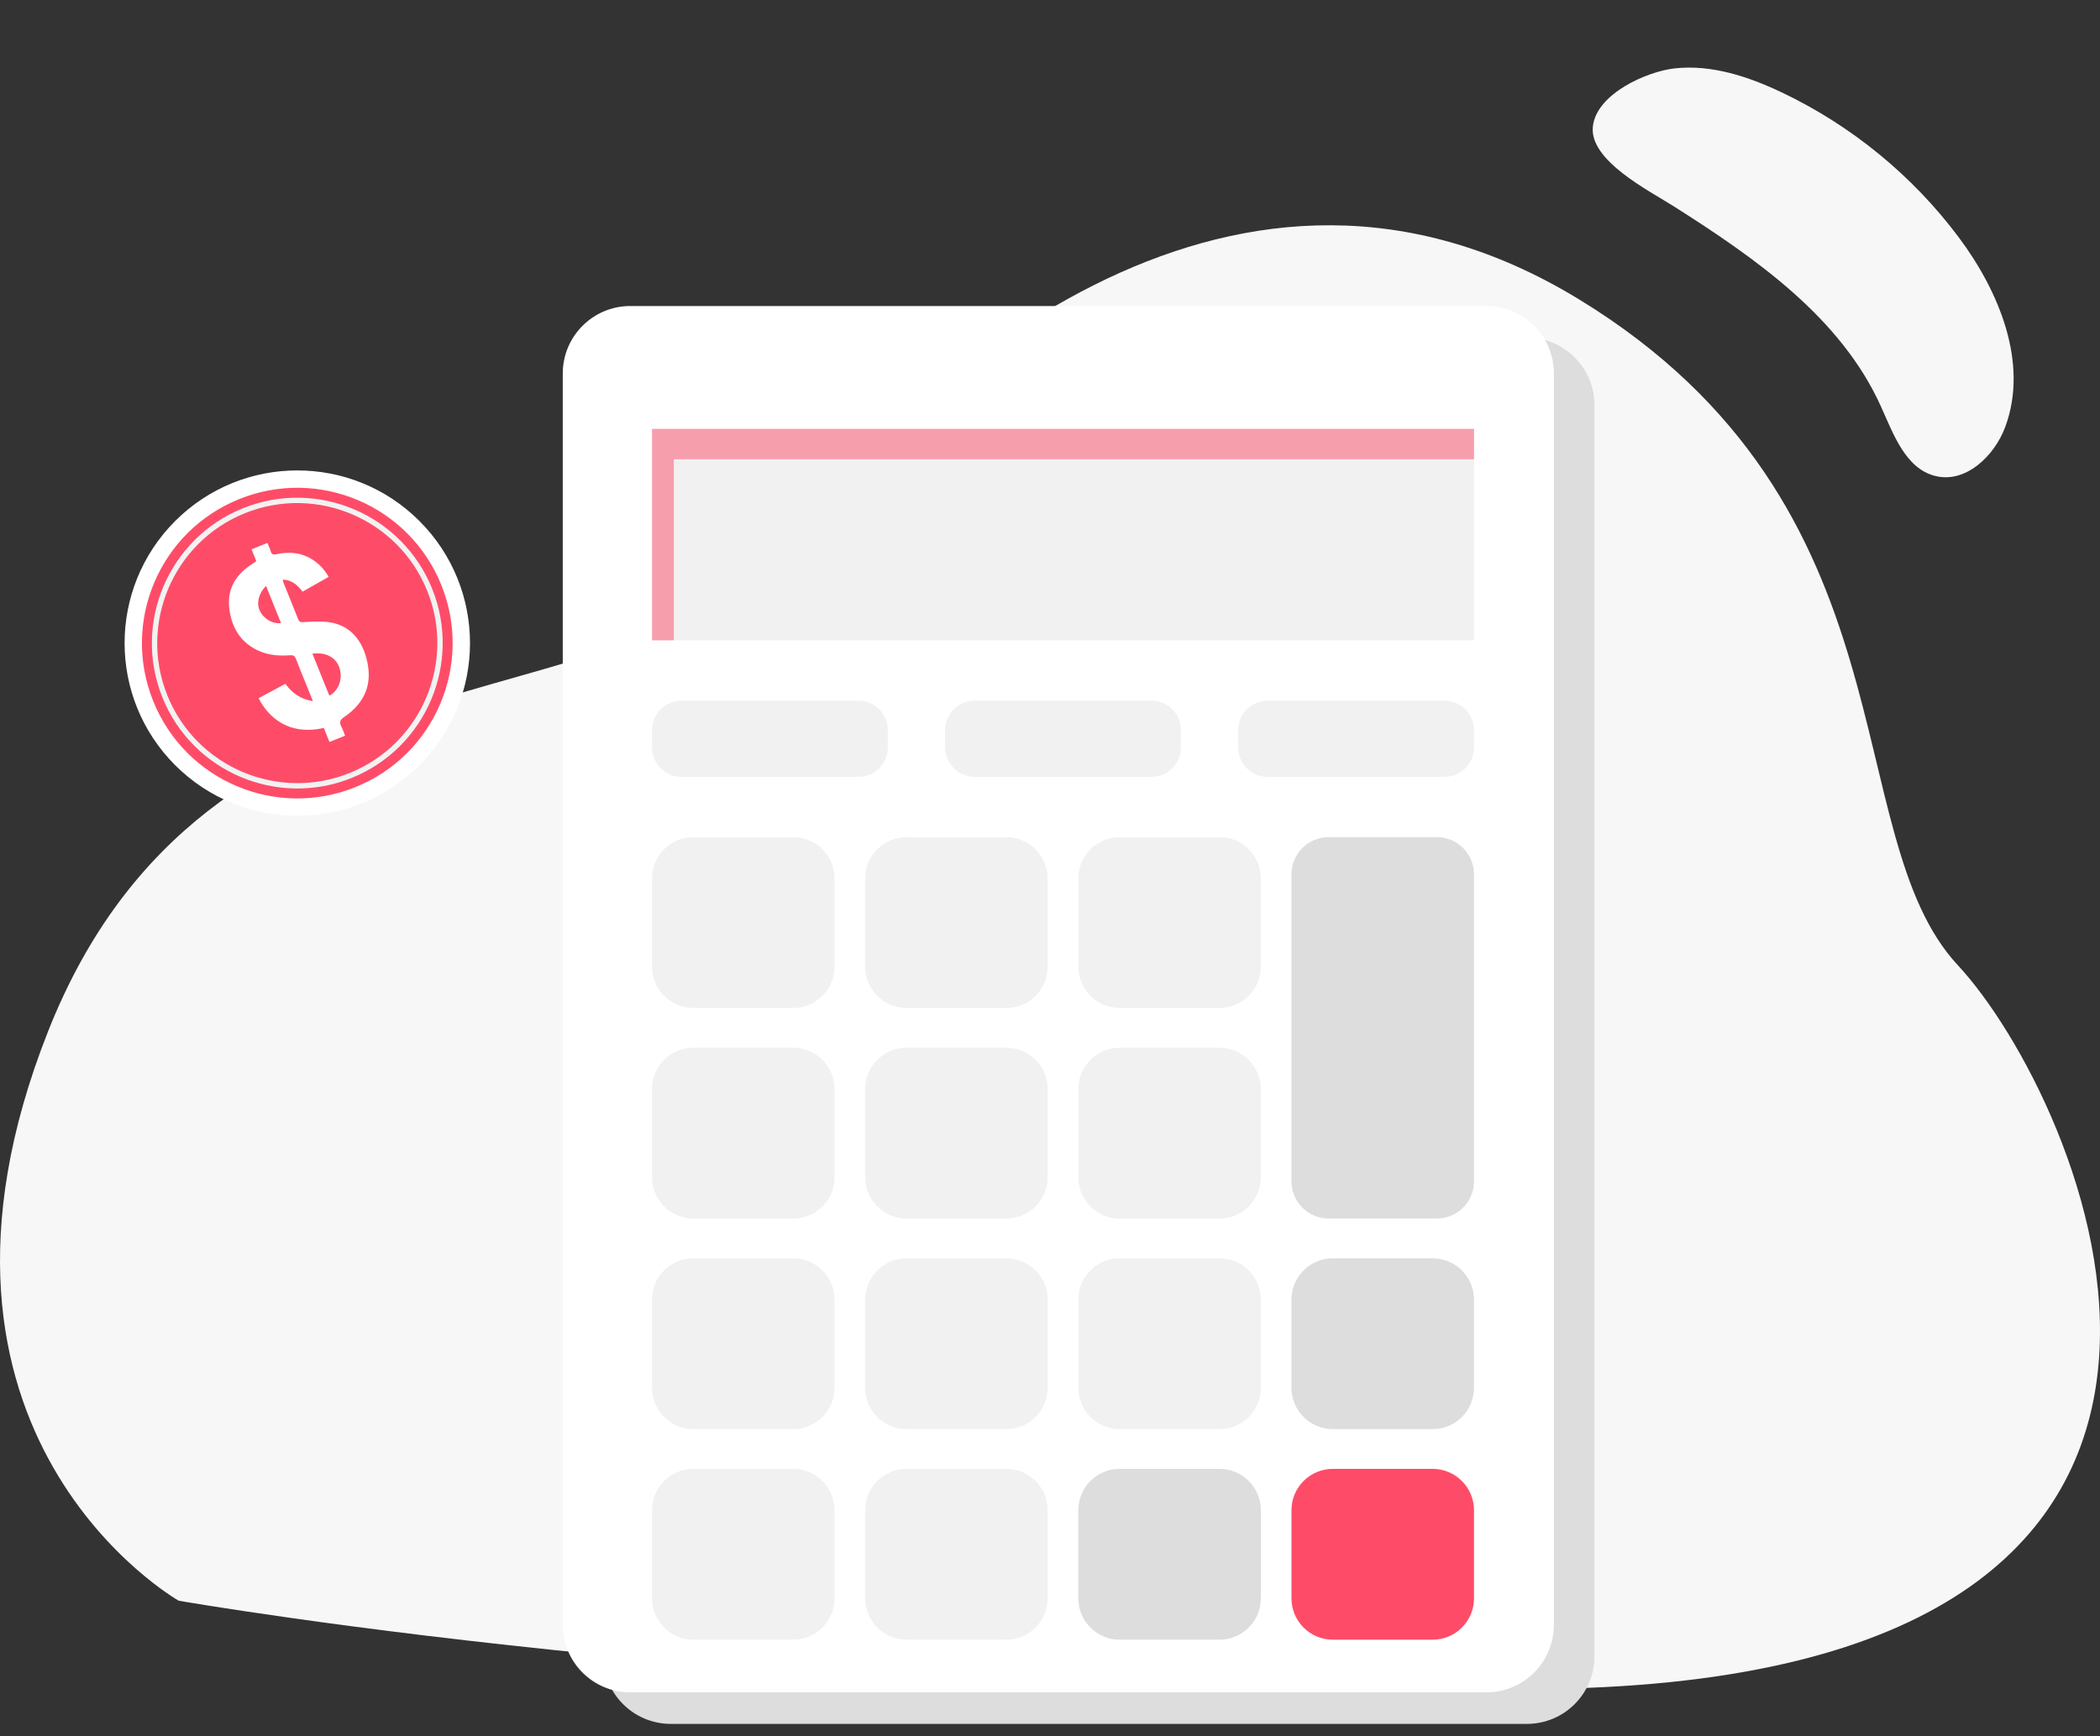 <svg width="156" height="129" viewBox="0 0 156 129" fill="none" xmlns="http://www.w3.org/2000/svg">
<rect x="0" y="0" width="156" height="129" fill="#333333" stroke="none"/>
<path d="M13.274 118.929C13.274 118.929 -8.311 106.682 3.569 76.634C15.451 46.586 46.182 54.423 57.591 40.902C69 27.381 91.986 6.803 117.278 22.229C142.57 37.655 136.346 61.947 145.446 71.722C154.546 81.497 173.388 123.311 117.829 125.407C62.27 127.504 13.273 118.929 13.273 118.929H13.274Z" fill="#F7F7F7"/>
<path d="M124.371 15.35C130.473 19.226 136.762 23.617 139.729 30.204C140.657 32.261 141.546 34.786 143.729 35.355C145.995 35.95 148.156 33.898 148.965 31.709C150.707 26.992 148.53 21.679 145.51 17.637C142.081 13.048 137.516 9.311 132.34 6.857C129.851 5.676 127.119 4.776 124.386 5.083C122.35 5.312 118.577 6.962 118.325 9.417C118.069 11.937 122.495 14.16 124.369 15.348L124.371 15.35Z" fill="#F7F7F7"/>
<path d="M113.429 25.081H49.83C47.061 25.081 44.816 27.325 44.816 30.094V123.068C44.816 125.837 47.061 128.081 49.83 128.081H113.429C116.198 128.081 118.443 125.837 118.443 123.068V30.094C118.443 27.325 116.198 25.081 113.429 25.081Z" fill="#DDDDDD"/>
<path d="M110.419 22.737H46.819C44.05 22.737 41.805 24.982 41.805 27.751V120.724C41.805 123.493 44.05 125.738 46.819 125.738H110.419C113.188 125.738 115.432 123.493 115.432 120.724V27.751C115.432 24.982 113.188 22.737 110.419 22.737Z" fill="white"/>
<path d="M109.498 31.862H48.435V47.574H109.498V31.862Z" fill="#F1F1F1"/>
<g style="mix-blend-mode:multiply" opacity="0.5">
<path d="M50.056 34.123H109.498V31.862H48.435V47.574H50.056V34.123Z" fill="#FE4C68"/>
</g>
<path d="M63.763 52.057H50.628C49.417 52.057 48.435 53.039 48.435 54.25V55.525C48.435 56.736 49.417 57.718 50.628 57.718H63.763C64.974 57.718 65.956 56.736 65.956 55.525V54.25C65.956 53.039 64.974 52.057 63.763 52.057Z" fill="#F1F1F1"/>
<path d="M85.533 52.057H72.399C71.188 52.057 70.206 53.039 70.206 54.25V55.525C70.206 56.736 71.188 57.718 72.399 57.718H85.533C86.745 57.718 87.727 56.736 87.727 55.525V54.25C87.727 53.039 86.745 52.057 85.533 52.057Z" fill="#F1F1F1"/>
<path d="M107.304 52.057H94.17C92.959 52.057 91.977 53.039 91.977 54.25V55.525C91.977 56.736 92.959 57.718 94.17 57.718H107.304C108.516 57.718 109.498 56.736 109.498 55.525V54.25C109.498 53.039 108.516 52.057 107.304 52.057Z" fill="#F1F1F1"/>
<path d="M58.924 62.199H51.505C49.809 62.199 48.435 63.574 48.435 65.27V71.819C48.435 73.515 49.809 74.89 51.505 74.89H58.924C60.619 74.89 61.994 73.515 61.994 71.819V65.27C61.994 63.574 60.619 62.199 58.924 62.199Z" fill="#DDDDDD" fill-opacity="0.4"/>
<path d="M67.34 62.199H74.758C76.453 62.199 77.828 63.575 77.828 65.27V71.819C77.828 73.514 76.453 74.89 74.758 74.89H67.34C65.645 74.89 64.269 73.514 64.269 71.819V65.27C64.269 63.575 65.645 62.199 67.34 62.199Z" fill="#DDDDDD" fill-opacity="0.4"/>
<path d="M90.593 62.199H83.174C81.478 62.199 80.104 63.574 80.104 65.27V71.819C80.104 73.515 81.478 74.89 83.174 74.89H90.593C92.288 74.89 93.663 73.515 93.663 71.819V65.27C93.663 63.574 92.288 62.199 90.593 62.199Z" fill="#DDDDDD" fill-opacity="0.4"/>
<path d="M51.505 77.845H58.924C60.618 77.845 61.994 79.221 61.994 80.916V87.465C61.994 89.16 60.618 90.536 58.924 90.536H51.505C49.81 90.536 48.435 89.16 48.435 87.465V80.916C48.435 79.221 49.81 77.845 51.505 77.845Z" fill="#DDDDDD" fill-opacity="0.4"/>
<path d="M67.34 77.845H74.758C76.453 77.845 77.828 79.221 77.828 80.916V87.465C77.828 89.16 76.453 90.536 74.758 90.536H67.34C65.645 90.536 64.269 89.16 64.269 87.465V80.916C64.269 79.221 65.645 77.845 67.34 77.845Z" fill="#DDDDDD" fill-opacity="0.4"/>
<path d="M83.174 77.845H90.593C92.287 77.845 93.663 79.221 93.663 80.916V87.465C93.663 89.16 92.287 90.536 90.593 90.536H83.174C81.479 90.536 80.104 89.16 80.104 87.465V80.916C80.104 79.221 81.479 77.845 83.174 77.845Z" fill="#DDDDDD" fill-opacity="0.4"/>
<path d="M106.735 62.199H98.701C97.175 62.199 95.938 63.436 95.938 64.962V87.772C95.938 89.298 97.175 90.534 98.701 90.534H106.735C108.261 90.534 109.497 89.298 109.497 87.772V64.962C109.497 63.436 108.261 62.199 106.735 62.199Z" fill="#DDDDDD"/>
<path d="M51.505 93.49H58.924C60.618 93.49 61.994 94.865 61.994 96.56V103.11C61.994 104.805 60.618 106.18 58.924 106.18H51.505C49.81 106.18 48.435 104.805 48.435 103.11V96.56C48.435 94.865 49.81 93.49 51.505 93.49Z" fill="#DDDDDD" fill-opacity="0.4"/>
<path d="M67.34 93.49H74.758C76.453 93.49 77.828 94.865 77.828 96.56V103.11C77.828 104.805 76.453 106.18 74.758 106.18H67.34C65.645 106.18 64.269 104.805 64.269 103.11V96.56C64.269 94.865 65.645 93.49 67.34 93.49Z" fill="#DDDDDD" fill-opacity="0.4"/>
<path d="M83.174 93.49H90.593C92.287 93.49 93.663 94.865 93.663 96.56V103.11C93.663 104.805 92.287 106.18 90.593 106.18H83.174C81.479 106.18 80.104 104.805 80.104 103.11V96.56C80.104 94.865 81.479 93.49 83.174 93.49Z" fill="#DDDDDD" fill-opacity="0.4"/>
<path d="M99.009 93.49H106.427C108.122 93.49 109.497 94.865 109.497 96.56V103.11C109.497 104.805 108.122 106.18 106.427 106.18H99.009C97.314 106.18 95.938 104.805 95.938 103.11V96.56C95.938 94.865 97.314 93.49 99.009 93.49Z" fill="#DDDDDD"/>
<path d="M51.505 109.134H58.924C60.618 109.134 61.994 110.51 61.994 112.205V118.754C61.994 120.449 60.618 121.825 58.924 121.825H51.505C49.81 121.825 48.435 120.449 48.435 118.754V112.205C48.435 110.51 49.81 109.134 51.505 109.134Z" fill="#DDDDDD" fill-opacity="0.4"/>
<path d="M67.34 109.134H74.758C76.453 109.134 77.828 110.51 77.828 112.205V118.754C77.828 120.449 76.453 121.825 74.758 121.825H67.34C65.645 121.825 64.269 120.449 64.269 118.754V112.205C64.269 110.51 65.645 109.134 67.34 109.134Z" fill="#DDDDDD" fill-opacity="0.4"/>
<path d="M83.174 109.134H90.593C92.287 109.134 93.663 110.51 93.663 112.205V118.754C93.663 120.449 92.287 121.825 90.593 121.825H83.174C81.479 121.825 80.104 120.449 80.104 118.754V112.205C80.104 110.51 81.479 109.134 83.174 109.134Z" fill="#DDDDDD"/>
<path d="M99.009 109.134H106.427C108.122 109.134 109.497 110.51 109.497 112.205V118.754C109.497 120.449 108.122 121.825 106.427 121.825H99.009C97.314 121.825 95.938 120.449 95.938 118.754V112.205C95.938 110.51 97.314 109.134 99.009 109.134Z" fill="#FE4C68"/>
<path d="M21.348 42.09C21.321 42.156 21.234 42.166 21.194 42.107C20.886 41.662 19.908 40.263 19.778 40.316C19.622 40.378 20.465 41.649 20.371 41.774C20.277 41.899 19.487 40.64 19.331 40.733C19.174 40.827 19.934 41.951 19.883 42.014C19.83 42.076 18.987 41.077 18.862 41.077C18.737 41.077 19.508 42.254 19.465 42.347C19.424 42.441 18.622 41.806 18.56 41.869C18.497 41.931 18.445 41.962 19.84 43.909C19.84 43.909 20.448 44.522 20.489 44.772L21.224 45.002L21.974 44.262C21.974 44.262 22.046 41.18 21.942 41.108C21.843 41.038 21.754 41.092 21.348 42.09Z" fill="#FFC0BB"/>
<path d="M31.157 56.853C36.167 51.843 36.167 43.72 31.157 38.709C26.147 33.699 18.023 33.699 13.013 38.709C8.003 43.72 8.003 51.843 13.013 56.853C18.023 61.863 26.147 61.863 31.157 56.853Z" fill="white"/>
<path d="M32.786 43.468C35.168 49.379 32.309 56.102 26.398 58.484C20.488 60.866 13.765 58.007 11.383 52.096C9.001 46.185 11.86 39.462 17.771 37.08C23.681 34.698 30.404 37.557 32.786 43.468Z" fill="#FE4C68"/>
<path d="M26.123 57.8C20.598 60.027 14.293 57.344 12.066 51.82C9.838 46.295 12.521 39.989 18.046 37.762C23.571 35.535 29.876 38.218 32.103 43.743C34.33 49.267 31.648 55.573 26.123 57.8ZM18.194 38.13C12.872 40.275 10.288 46.349 12.433 51.671C14.578 56.992 20.652 59.576 25.974 57.431C31.296 55.286 33.879 49.212 31.734 43.89C29.589 38.569 23.515 35.985 18.194 38.13Z" fill="#F2F2F2"/>
<path d="M22.478 43.959C22.1 43.459 21.674 43.093 21.007 43.06C21.029 43.157 21.034 43.231 21.061 43.298C21.422 44.197 21.792 45.093 22.144 45.996C22.222 46.193 22.316 46.239 22.527 46.223C23.02 46.186 23.517 46.171 24.011 46.189C25.744 46.253 26.779 47.299 27.208 48.865C27.724 50.751 27.157 52.188 25.534 53.299C25.239 53.502 25.2 53.68 25.352 53.971C25.462 54.184 25.535 54.415 25.635 54.659C25.244 54.817 24.878 54.965 24.475 55.126C24.333 54.774 24.193 54.425 24.055 54.084C21.361 54.696 19.867 53.184 19.214 51.873C19.87 51.521 20.526 51.169 21.199 50.807C21.7 51.484 22.308 51.944 23.246 52.093C23.044 51.593 22.871 51.162 22.696 50.731C22.459 50.142 22.212 49.558 21.989 48.964C21.907 48.746 21.801 48.666 21.561 48.685C20.796 48.74 20.038 48.696 19.318 48.396C17.86 47.789 17.172 46.589 17.023 45.113C16.882 43.735 17.542 42.67 18.703 41.922C18.781 41.872 18.86 41.824 18.936 41.772C18.965 41.752 18.987 41.726 19.037 41.682C18.926 41.405 18.811 41.121 18.686 40.812C19.081 40.653 19.449 40.505 19.864 40.338C19.948 40.545 20.048 40.751 20.113 40.967C20.182 41.195 20.306 41.228 20.527 41.178C21.514 40.958 22.455 41.056 23.308 41.641C23.76 41.95 24.119 42.345 24.414 42.86C23.764 43.228 23.136 43.584 22.479 43.958L22.478 43.959ZM23.207 48.567C23.635 49.626 24.049 50.655 24.464 51.685C25.154 51.326 25.474 50.458 25.226 49.648C24.983 48.856 24.215 48.431 23.206 48.567H23.207ZM19.764 43.536C19.21 44.075 19.035 44.821 19.299 45.376C19.59 45.989 20.261 46.375 20.875 46.291C20.512 45.389 20.145 44.483 19.765 43.536H19.764Z" fill="white"/>
</svg>
